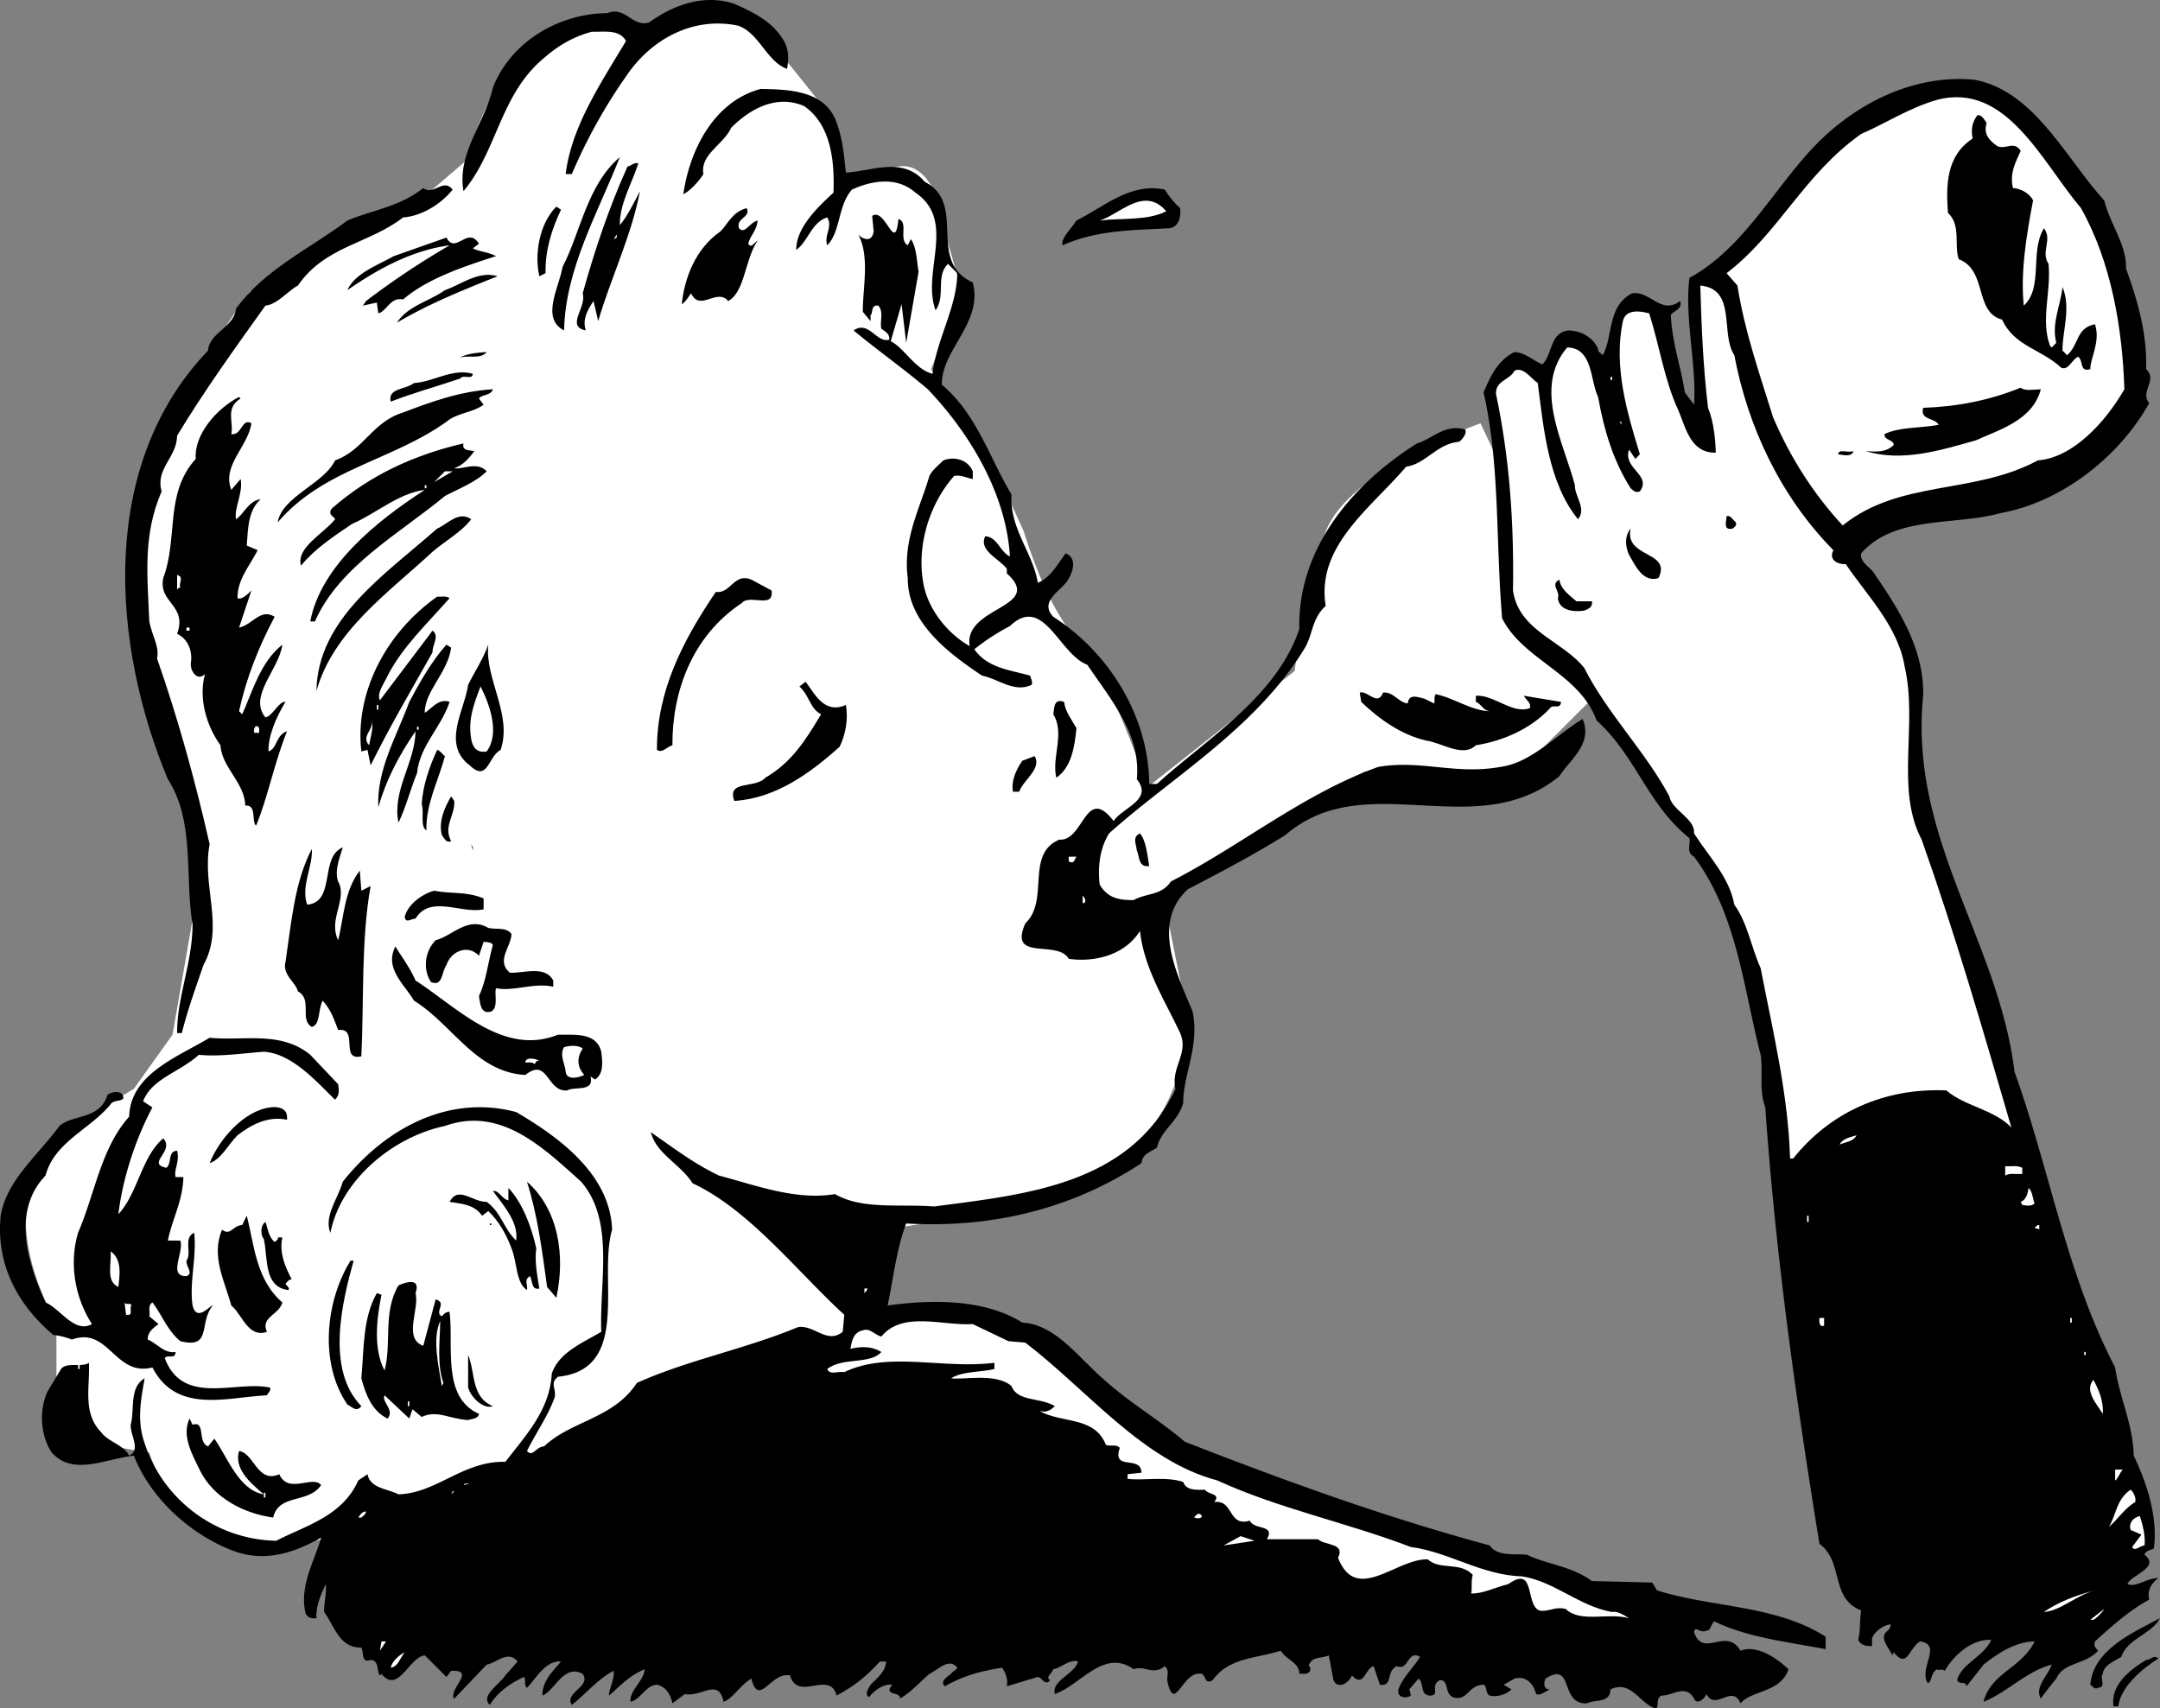 <svg xmlns="http://www.w3.org/2000/svg" width="139.544" height="110.36"><rect width="100%" height="100%" fill="#808080" stroke="none"/><path fill="#fff" d="M95.646 27.349s-8.528 3.023-10 7c-1.528 4.023-2 9-2 9l-9.5 7.5s-2.528-7.477-4.5-9.5c-2.028-1.977-3.5-7-3.5-7l-2.5-5.5-3.5-5 2-5-1-3.5s-.528-5.477-3.5-4.5c-3.028 1.023-3 .5-3 .5l-1.5-4.5-2-2.5s-3.528-4.477-6-4c-2.528.523-3 1.5-3 1.5s-6.028-1.477-8.5 1.5c-2.528 3.023-3.5 7-3.5 7l-3.5 3-10.5 5.5s-6.528 8.523-7 16c-.528 7.523 4 20.5 4 20.5l-2 11.5-2.5 3.5s-7.028 4.023-7 8c-.028 4.023 2 7 2 7v5.5l3 2.5 3 .5s1.472 5.023 5 5.5c3.472.523 7.5 0 7.5 0l33.5-11.5 2-8.5s12.472-1.477 16-5.5c3.472-3.977 3-8.5 3-8.5l-1.5-7.5 13-8h10l5.5-5.5"/><path d="M50.646 2.65c.375.625.273 1.425.199 1.8-1.324-.476-1.824-2.375-3.2-2.8-2.828-.575-5.425.824-7 3a34.604 34.604 0 0 0-3.703 6.597h-.398c.375-3.074 2.273-5.875 3.898-8.597-.421-.778-1.421-.575-2.199-.602-1.222.324-2.222.926-3.097 1.7-2.829 2.327-3.028 6.027-5.204 8.6-.421-2.476 1.375-4.374 1.903-6.698C33.02 2.673 36.118.872 39.243.849c1.176-.477 1.574.926 2.7.601 1.476-1.078 3.476-1.875 5.5-1.203 1.175.528 2.476 1.125 3.203 2.403m85.296 10.3c.375 1.524 1.477 2.922 1.403 4.399.773 2.125 1.375 4.226 1.3 6.5.774.726-.425 1.426.2 2.199-2.028 3.625-5.824 6.426-9.602 7.102-2.926.824-6.824.125-9 2.597-.125.625.676.926.903 1.403 1.671 2.425 3.171 4.925 3.097 7.8-.926 9.223 4.875 15.825 5.903 24.297 2.273 6.328 3.375 13.125 6.5 19.102.273 1.926 1.171 3.726 1.199 5.699.875 1.824 1.574 4.027 1.3 6-.226.125-.527.125-.601.402 1.074.824-.926 1.324-1.102 1.899.579.226 1.176-.375 2-.399-.523.422-.722.824-.597 1.399-1.324.726-2.426 1.726-3.5 2.699-.125.324.074.426.199.601-.824.926-2.227.723-2.7 1.801-.425.524-.823 1.024-1 1.297-.425-.773.473-1.473.7-2.2-1.625.427-2.926 1.825-4.398 2.403.472-1.875 2.472-2.176 3.296-3.902-1.222.027-2.324.726-3.296 1.5l-1.102 1.402c-.023-.375-.523-.078-.602-.402.278-1.074 1.676-1.473 2.204-2.598-1.329-.078-2.528 1.125-3 2-.227-.176-.426.024-.5-.101-.426.226-.329.824-.602.898-.625-.973.977-2.473-.5-2.7-.727.427-.824 1.825-1.7.7l-.1.203c-.126-.375-.825-1.078-.4-1.5.075-.078.274-.176.302-.5-.426.024-1.028.422-1.204.899v.5c-.421.023-.722-.074-.898-.399.176-.676.074-1.277.2-1.902-2.024-.774-1.126-3.176-2.7-4.3-1.523-9.376-2.824-18.575-3.5-28.2-.426-1.176-.125-2.176-.3-3.398-1.126-4.375-1.524-9.075-4.302-12.801-.523-.274-.222-.774-.296-1.2-2.727-2.175-3.426-5.277-6-7.601-1.125-3.074-4.727-3.875-6.102-6.598-.426-4.976-.125-9.875-1.2-14.601.376-.875.876-2.074 2-2.602.677.027 1.177.528 1.802.8.671-.675.472-2.073 1.699-2.198.773.023 1.574.426 1.898 1.199-.023.227.176.227.301.402.676-1.175.273-3.175 1.898-4 1.176-.175 1.875 1.422 3.102.5.176.524-.426.625-.602.899.079 1.824.676 3.426.903 5l.597.8c.176-2.574-.625-5.574-.296-8.199 3.273-1.777 5.171-5.277 7.699-8.101 2.676-2.977 6.574-5.074 10.699-4.7 3.875.723 5.875 5.024 8.398 7.801"/><path d="M53.942 7.65c.477 1.125.579 2.324.704 3.5 1.671-.075 3.671-1.075 5.097.597 2.778 1.426.074 5.125 3.102 6.5.676 2.625-2.028 4.328-2 6.602 2.273 1.926 3.074 4.726 4.5 7.101-.125 2.223 1.375 3.723 1.699 5.7.773-.278 1.273-1.176 1.8-1.903.774.328.473 1.227.098 1.8-.421.626-1.824 1.325-.898 2.302 3.773 2.426 6.176 6.625 6.2 10.8h.5c3.277-2.976 7.675-5.574 9.198-10-.125-5.074 3.278-9.277 7.602-12 .977-.277 1.773-1.277 3.102-.902.171.227-.227.727-.403.8-1.426.126-2.125 1.427-3.398 1.603-2.324 2.722-5.824 5.125-5.2 9-.925.824-.828 1.925-1.402 2.8-3.125 5.125-8.625 8.325-12.597 11.899-.625 1.023-.727 2.226-.602 3.3.477.825 1.176 1.024 2.2 1 .874-.476 1.777-.277 2.402-1.199 4.472-2.277 8.574-5.675 13.398-7.402 2.773-.473 4.977.527 7.898 0 1.977-.273 3.477-1.973 5.301-3.098.676 1.625-.824 2.625-1.5 3.7-5.426 4.425-12.523-.676-17.699 3.8-2.125 1.325-4.227 2.422-6.3 3.5-2.427 2.223-.626 5.625.3 7.899.477 2.226-.625 4.125-.602 5.898-.324 1.227-1.421 1.727-1.699 2.903-.523.324-.926.425-1 1-4.426 2.925-9.625 4.222-15.199 3.898-.625 1.625-.824 3.527-1.2 5.3 2.677-.374 6.177-.476 8.7 1.102 2.176.125 3.676 2.325 5.3 3.7 1.677 1.523 3.473 2.523 5.2 4 6.477 2.523 12.773 4.824 19.7 6.699.476.726 1.573.523 2.402.601 1.273.625 2.875.723 4.199 1.7l3.898.097.301.5c3.477 1.125 7.676.926 10.898 3v.801c-2.523-.473-5.125-.773-7.199-1.8-.222.226-.222.624-.5.6-.426.227-.722-.374-.8.102.578 1.723 2.078-.375 3 1.2.976-.375 2.175.324 3.101 1.199-.523 1.523-2.324 1.324-3.102 2.199-.523-1.273-1.625.527-2.199-.598-.125.325-.625.723-.8.297-.524-.972-1.422-.172-2.098-.199-.528.227.074 1.125-.7.7-.828-.473-1.425-1.673-2.601-1.098-.023.925-1.023.625-1.5.898-1.824.125-.824-2.773-2.7-1.598-.124.325-.124.723.302.7-.329.125-.625.425-.903.3-.222-.777-.722-1.175-1.398-1l-.7.399.5.3c-.328.325-.925.524-1.402.399-.324-.176-.125-.574-.398-.7-1.028.024-1.028 1.126-2 .801-.528-.277-.227-1.074-.801-1.101-.727.324.074 1.027-.7 1-.624-.074-.323-.774-.698-1.098l-.602.7c.074.124.074.324.102.398-.329.226-.926.125-.801-.399.273-.777.875-1.277 1.398-2.101-.824-.473-.722.926-1.5.601-.722.325-.222 1.325-1.097 1.2l-.403-1.2c-.523.125-.625 1.325-1.3.7l-.098-.102c-.227.527-.926.926-1.2.3l-.3-1.597c-.426.223-1.125.024-1.301.7.176.023.074.222.102.3-.227.324-.528.125-.704.2-.023-.778-.824-.876-1.199-1.5-1.625.523-3.324.425-4.398 1.898-.528.324-.426-.274-.7-.399-1.226-.277-1.726 2.524-2.203.598-.125-.473.176-.773-.199-1.098-.722.625-1.324-.074-2 .2-1.926-1.375-3.426 1.023-5.097 1.601-.227-.875 1.273-1.277 1.5-2.101-.528-.176-1.125.425-1.602.5-.125.324-.523.523-.2.699-.323.426-.527-.176-.8-.2l-2 .602c.074-.375-.023-.777-.3-1.203-1.427.227-2.524.527-3.7 1.203-.324-.277.074-.578.398-.8.079-.176.278-.176.403-.403-.528-.672-1.227.125-1.801.402-.727.625-1.125 1.125-1.898 1.598.074-.473-1.125-.172-.5-.898-.528-.074-1.125.324-1.5.8-.329-.175-.028-.574.097-.8.477-.477.977-.875 1-1.5h-.398c-.926 1.023-1.727 1.625-2.801 2.199-.426-1.676-2.523.426-3-1.3-1.227-.274-2.023 2.124-2.5.202-.727.422-1.227 1.324-1.8 1.5-.325-1.578-1.427-.277-2.5-.5l-.802.598c-.125-.574-.421-1.074-1-1.2-.722.024-1.023.926-1.699 1.102-.125-.676.875-1.375.903-2.101-1.028.425-1.625 1.125-2.301 1.699-.028-.375.375-1.074.3-1.598-1.027.524-1.828 1.524-2.703 2.2-.523-.778 1.278-1.176.704-2-1.227-.676-1.829 1.124-2.602 1.398-.023-.875.574-1.473 1.2-2.2-1.024-.073-1.626 1.126-2.2 1.7-.227-.176-.023-.473-.2-.7-.925.426-1.726 1.024-2.198 1.801-.625-.574.574-1.277 1-1.902l.796-.898c-.625-.774-1.421.125-2 .199l-2.097 2.2c-.426-.575 1.472-1.876-.2-1.798l-.3.399-1.403-1.399c-1.023.125-1.722 2.524-2.796 1.2l-.102.097c-.227-.273-.023-.972-.602-1-.625.227-.421-.472-.597-.797-1.426.024-1.727-1.375-2.403-2.3-.023-.575.176-1.278.102-1.801-.324.726-.625 1.324-.602 2.199-.222.027-.523.027-.699-.3-.426-1.774.574-3.376 1-4.9-1.824 1.024-3.722 1.626-5.8.801-2.723-1.074-5.223-3.374-6.297-6.101-1.926.227-3.926 1.324-5.301-.2-.727-1.073-.824-2.675-.301-3.898l.898-1.5c.375-.476 1.375-.078 1.801-.402.074 1.625-.426 3.227.801 4.5.477.625 1.477.824 1.8 1.5.774-.375.075-1.273.098-2 .278-.973-.125-2.375.903-3-.227 1.324-.528 2.727 0 4.2 1.176 3.624 4.574 6.226 8.5 6.3 1.875-.973 4.273-1.574 5.3-3.898l.598-.403c.176.926 1.278.926 2 1.3 2.477-.073 4.176-2.175 6.903-2.097 1.375-1.777 2.875-3.375 3-5.703.472-1.375 1.972-1.972 3.199-2.7-.125-3.272.875-7.175-1.301-9.698-2.523-2.274-5.227-4.875-8.8-3.602-3.427.727-6.723 3.528-7.4 6.903-.425-1.075.473-2.176.802-3.301 2.671-3.375 6.773-5.676 11.199-4.5 2.773 1.625 6.074 4.023 6.199 7.601-.926 3.125 1.273 9.024-3.5 9.5-.523.422-.125.723-.2 1.297-.425 1.227-1.226 2.328-1.8 3.5.375.426.574-.273 1.102-.297 1.773-1.675 4.472-1.777 6-4.101 3.273-1.477 6.972-2.176 10.398-3.602 1.074-.172 1.875 1.125 2.898.3l.102-1.097c-3.125-2.875-6.125-6.777-9.8-8.5-.825-1.277-2.325-1.875-2.7-3.3 1.477 1.023 2.773 2.023 4.398 2.8 2.375.625 4.977 1.625 7.5 1.2 1.778 1.023 4.176.625 6.403.8 5.875-.777 12.676-1.375 15.597-7.601-.324-1.375.875-2.274.301-3.602-1.023-2.172-2.324-4.172-2.597-6.597-1.028 1.625-3.028 2.023-4.602 1.8-.727-1.277-3.926.223-2.8-2.3 1.573-1.477-.024-4.477 2.198-5.403 1.579.125 1.676-3.574 3.5-1.2.579-.874 2.579-1.374 1.5-2.698.278-2.875-1.625-5.074-3.199-7.399-1.824-.675-2.824-4.578-5-2.5a13.955 13.955 0 0 0-2.3 1.5c.874 1.223 2.277 1.325 3.601 1.7.074.222.176.425.102.597-1.125.528-2.125-.375-3.204-.597-2.222-1.477-4.824-3.477-4.796-6.301-.329-2.477.773-4.477 1.398-6.602.176-.375.676-.773.898-1 .676-.273 1.579-.074 1.903.703v.5c-.426-.078-.727-.277-1.2-.203-1.624 1.828-2.425 4.528-2 6.903.274 1.625 1.473 3.222 3 4.097-.425-2.574 4.876-2.472 2.399-4.7v-.3c-.523-.672-1.824-1.172-1.398-2.097.773.023.972 1.023 1.597 1.3-.222-3.875-2.426-7.777-5.3-10.8-1.626-1.375-3.325-2.575-4.797-3.801.972-.676 1.472.824 2.296.601.079-.375-.324-.578-.5-.703-.125-.472.176-1.074-.199-1.5-.523-.074-.324.528-.5.602v.398l-.5-.597c-.023-1.477.477-3.575-.3-5 .175.222.874.625 1-.2l-.098-1c.875-.578 1.472 2.524 1.699.2.676.222-.023 1.324.602 1.699l.199-.399c.375.524.375 1.422.5 2.098l-.801 4.602-.3-2.5-.7 2.398c.875.426 1.574 1.824 2.7 2.102.277-2.278 1.573-4.278 1.6-6.5l-.6-.602c-.825.824-.126 2.027-.802 3-.921-2.473 1.375-5.773-1.296-7.598-1.227-1.078-2.829-.777-4.102-.203-.926 1.028-.727 2.727-1.602 3.602-.222-.676.375-1.176 0-1.801-1.023.324-1.222 1.527-2 2.102-.023-1.375 1.278-2.676 2.403-3.7.074-1.976-.125-4.375-1.903-5.601-1.824-.774-3.523.226-4.699 1.398-.523 1.125-2.023 1.727-1.8 3-.325.528-.922 1.125-1.297 1.3.375-2.675 1.875-5.972 5-6.8 1.875.028 3.972.125 4.796 1.903"/><path fill="#fff" d="M134.442 13.45c1.977 3.524 2.676 7.825 2.801 11.7-1.222 2.125-3.324 4.425-5.597 4.597-4.125 2.227-8.926 1.227-12.602 4.203-1.926-2.078-3.426-4.476-4.5-7-.824-2.675-1.824-5.476-2.3-8.5l-.7-.8c3.375-2.575 4.977-6.375 8.7-9 1.573-.676 3.073-1.676 4.902-2.2 4.472-1.175 6.773 4.024 9.296 7"/><path d="M128.345 7.95c-.227.723.176 1.125.699 1.5.574.223 1.074-.375 1.5.297-.324.727-.727 1.426-.5 2.403.477.023 1.074.324 1.3.8-.425 2.223-.823 4.625-.6 6.797 1.277-1.172.374-3.472 1.3-5 .574.727-.227 1.528.3 2.3.177 1.825-.527 3.626.098 5.302l.102.101.3-.3c-.323-1.278.274-2.375.4-3.602.573 1.324-.024 2.926 0 4.102l.3.3c.773-.675.574-1.777 1.8-2 .376 1.125-.323 2.223-.3 2.899-.727.226-.426-.574-.8-.801-.427.227-.626.926-1.098.7-1.227-1.173-3.028-1.376-3.801-3.098-1.824-.477-.926-3.176-2.801-3.903-.324-.875.176-2.172-.7-3-.124-1.773-.124-3.672 1.598-4.797-.125-.578-.023-1.078.301-1.5.278-.078.477.325.602.5m-88.301 2.2c-1.426 3.625-3.523 7.222-3.602 11.199-1.523-.774-.324-2.774-.097-4.102 1.176-2.273 1.574-5.273 3.699-7.097m1.199.398c-.426 1.324-1.222 2.625-1.199 4 .477-.574.875-1.375 1.3-2.2-.527 2.825-1.925 5.727-2.698 8.4l-.301-1.298c-.426.625-.727 1.223-.5 1.899-1.324-.274.074-1.477-.2-2.399.774-2.777 1.672-5.476 2.899-8.203.176.027.375-.273.7-.2m-12.001 1.7c-.722.926-2.023 1.727-3.199 1.8-2.227 1.728-5.023 1.825-6.8 4.403-.626.325-1.325 1.223-2.098 1.297-2.028 2.828-4.028 5.625-5.704 8.403-.023 1.425-1.421 2.125-1 3.597-1.222 2.828-.921 5.426-.796 8.403.171.925.671 1.625.5 2.398 1.375 3.926 2.472 7.926 3.398 12-.523 2.727.977 5.324-.398 7.8-.528 1.524-1.028 2.927-1.403 4.4h-.3c-.024-2.274.976-4.473 1-7-.524-3.075.175-6.673-1.598-9.4-3.625-8.675-4.528-20.273 2.597-27.698.079-1.176 1.676-1.477 1.801-2.7 1.875-2.578 4.778-3.875 7.2-5.703 1.578-.672 3.374-.875 4.902-2.097.676.523 1.273-.676 1.898.097m47 1.203c.074.625-.125 1.223-.699 1.297-2.426.125-4.727.125-6.898 1.102-.125-.477.574-1.074.898-1.602 1.773-.875 3.477-2.472 5.7-2 .277.426.573.828 1 1.203"/><path fill="#fff" d="M75.345 13.65c-1.227.625-2.926.425-4.301.597 1.273-.375 2.875-2.273 4.3-.597"/><path d="M36.243 13.548c-.625 1.324-1.023 2.625-1 4.102l-.398.199c-.324-1.375-.028-3.375 1.097-4.5l.301.199m12-.098c.278.625-.722.625-.5 1.297.375.426.676-.375 1.2-.5-.024.625-.524 1.028-.598 1.5.176.328.375-.074.597-.2-.824 1.228-.824 3.325-1.898 3.903-.727-.875-1.824.723-2.398-.5-.227.325-.426.625-.602.7.176-1.676.875-3.575 2.5-4.7.477-.476.773-1.277 1.7-1.5"/><path fill="#fff" d="m39.646 15.45.199-.3v.199zm0 0"/><path d="m30.942 15.747-.398.3c.477.228.977.228 1.5.5-1.926.626-4.426 1.427-6 2.802-.824-.176-1.023.726-1.602.898l-.097-.7-.903.2.204-.297a52.49 52.49 0 0 1 5.398-3.601c-2.426.324-4.625 1.523-6.602 2.898.477-1.074 1.875-1.574 3-2.2l3.403-1.198c.574 1.125 1.375-.774 2.097.398m1.204 2.102c-2.329.926-4.528 1.824-6.5 3 .671-1.074 2.074-1.375 3.097-2.102 1.074-.375 2.176-1.273 3.403-.898"/><path fill="#fff" d="M112.044 22.95c.875 4.625 2.977 9.125 6.398 12.598-.324.625.278.926.801.902 1.375 2.024 3.375 4.024 3.801 6.598.875 3.727-.625 7.926 1.102 11.2 2.171 6.124 3.972 12.327 5.796 18.6-1.125-1.175-3.023-1.374-4.199-2.398-4.023-.175-7.523 1.422-9.898 4.399h-.2c-.124-4.176-1.124-8.274-1.902-12.301-.625-1.375-.824-2.875-1.699-4.098-.324-1.777-1.625-3.078-2.602-4.601.079-.977-1.421-1.477-1.597-2.399-1.528-2.875-4.028-5.375-5.5-8.3-1.426-1.778-4.227-2.375-4.602-5 .074-4.375-.222-8.575-1.097-12.7-.028-.875.875-.875 1.199-1.5.574-.277 1.074.524 1.5.797.375 2.926.676 6.426 2.597 8.8.579-.675-.222-1.472-.199-2.198-.722-2.774-2.722-6.274-.5-8.899 1.676.024 1.477 2.125 2 3.2.375 2.125.977 4.125 2.102 5.898.176.125.273.324.597.2.778-1.075-1.125-1.473-.699-2.7l.403.602.296-.301c-.824-2.676-1.722-5.676-1.097-8.602.176-.773 1.074-.672 1.699-.5.676 2.125.977 4.328 1.898 6.3.477 1.126.778 2.728 2.403 2.7-.027-.875-.125-1.972-.5-2.898-.324-2.676-.426-5.375-.5-7.899 2.375.223 1.273 3.125 2.199 4.5"/><path d="M31.442 22.747c-.421.528-1.324.125-1.796.403.375-.278 1.171-.375 1.796-.403m-.898 1.403c-.023.425-.625.023-.8.3-1.524.524-3.024.922-4.5 1.5-.223-.875.976-.777 1.5-1.203 1.277-.074 2.476-.972 3.8-.597"/><path fill="#fff" d="M104.044 24.548h.102v-.2h-.102v.2"/><path d="M131.845 25.15c-.528 2.023-2.727 2.625-4.2 3.3-2.226.625-4.726 1.422-7.101.7.574.023 1.273.125 1.8-.403-.027-.375-.624-.273-.6-.7.976-.472 2.277-.374 3.5-.597-.223-.476-1.223-.277-1-1.101 2.175-.074 4.277-.477 6.3-1.301.273.227.773.125 1.3.102m-99.999 0c-.125.425-.727.324-.903.597l.301.403c-.722.523-1.722.523-2.398 1.097-3.528 2.528-7.926 3.028-10.903 6.5.278-1.672 2.977-2.472 3.704-4 1.875-.672 2.375-2.472 4.398-3.097 1.773-.676 3.676-1.375 5.8-1.5m-16.3.597c-1.023.625-.426 1.528-.602 2.3.676.126.676-1.073 1.301-.698-.222 1.523-1.926 2.726-1.3 4.3l.601-.699c.176.922-.426 1.825-.3 2.598.476-.273.777-1.176 1.6-1.3-.823.726-.823 1.925-.902 3l.704.3c-.528 1.027-1.329 1.926-1.301 3.102.273.125.676-.278.898-.5l-.8 2.398c.874-.176 1.374-1.273 2.3-.7-1.023 1.927-1.824 3.927-2.3 6.102l.203.2c.671-1.477 1.171-3.375 2.597-4.5-.222 1.625-2.222 3.324-1.097 4.699.472-.074.875-1.074 1.296-1-.625 1.023-1.125 2.226-1.097 3.199.574-.176.472-1.074 1.199-1.3-.824 2.027-1.227 4.226-2 6.1-.324-.273.074-1.374-.7-1.3-.027-1.473-1.527-2.473-1.6-3.898-.927-1.278-1.427-3.075-1-4.602-.524.527-1.024-.273-.9-.8.075-.774-.226-1.473-.902-1.798.676-1.875-1.222-1.976-.898-3.601.977-2.574.074-5.477 2.102-7.7-.125-1.574 1.375-3.277 2.796-4l.102.098"/><path fill="#fff" d="m104.743 27.45-.097-.203h.097zm0 0"/><path d="M29.942 28.65c-.125.523.477.425.704.5-.329.425-.727.925-1.301 1.097.472.125 1.472-.472 2.097.203-.722.723-1.824 1.125-2.699 1.598-2.926 2.426-6.824 4.527-8.398 8.102h-.301c.676-3.575 4.273-6.477 7.398-8.5-1.722.222-3.125 1.523-4.699 2.199-1.222.824-2.426 1.625-3.3 2.699-.325-1.176 1.476-2.074 2.203-3-.028-.176-.528-.273-.204-.7 2.477-2.175 5.375-3.476 8.5-4.198m89.801.5c-.125.425-.722.222-1 .199.074-.375.574-.074 1-.2"/><path fill="#fff" d="m28.044 31.15.7-.7h.5zm-.602.398h.102v-.2h-.102v.2"/><path d="M30.442 33.548c-.625.824-1.722 1.426-2.5 2.102-2.824 2.625-6.421 5.125-7.5 9 .079-4.676 4.375-7.477 7.801-10.5.676-.278 1.375-1.176 2.2-.602m81.703.199c.074.227-.125.328-.204.403-.625.125-.421-.375-.398-.801.273-.074.375.226.602.398m-5 3.602c-1.028.324-1.528-.875-1.903-1.5-.222-.477-.324-1.176.102-1.7-.426 1.926 2.676 1.426 1.8 3.2"/><path fill="#fff" d="M11.646 37.95c-.125.024-.227.125-.204.2v-1c.477.125.079.523.204.8"/><path d="M49.845 38.15c.176 1.222-1.426.222-1.903.8-3.222 2.125-4.523 5.723-4.5 9.2-.421.125-.625.523-1 .3-.023-3.777 1.676-7.078 3.801-10.203.977.125 1.176-1.273 2.301-.797l1.3.7m52.001.699h1c.074.426-.324.523-.5.601-.824.125-1.625-.078-1.7-.8.172-.477-.527-.875.098-1.2.074.625.676 1.024 1.102 1.399m-72.801-.199c-1.523 1.722-3.023 3.125-4 5-.227.523-.727 1.125-.5 1.597l3.398-4.5c.477.328-.023.926 0 1.403-1.421 2.523-2.722 4.722-4 7.3l-.199-1-.398.098c-.426-3.676 1.472-7.574 4.898-10 .278.027.574-.074.801.102"/><path fill="#fff" d="M12.044 40.747h.2v-.2h-.2v.2"/><path d="M29.146 41.849c-.227 1.625-1.727 2.824-1.704 4.199.375-.176.875-.973 1.602-.7-.523 1.626-1.926 2.825-2.102 4.602-.421 1.024-.722 2.223-1.199 3.2-.426-2.075 1.074-3.875 1.102-5.903-1.125 1.625-1.926 3.227-2.403 4.903-.125-2.375 1.176-4.575 2-6.801.676-1.274 1.477-2.676 2.403-3.7l.3.2m3.2 6.601c-.824.422-.824 2.125-2 1-1.824-1.375-.324-3.578-.102-5.203.375-.773.977-1.672 1.301-2.597-.227 2.222 1.574 4.523.8 6.8m22.302-2.902c.171.926-.028 1.926-.403 2.7-1.926 1.726-4.125 3.327-6.8 3.5-.524-1.376 1.374-.774 2-1.5 1.675-.973 2.578-2.376 3.601-4.098-.727-.375-.727-1.176-1.398-1.801l.398-.301c.574.727 1.176 2.125 2.602 1.5"/><path fill="#fff" d="M31.442 48.548c-.625.125-.921-.273-1-.8-.222-1.274.176-2.274.602-3.4.574 1.126 1.273 3.024.398 4.2"/><path d="M89.345 44.747c.676-.074.972.625 1.597.703.079-.578.477-.476 1.102-.3l.602.3c.074-.078-.028-.375.097-.601 1.176.226 2.375 1.125 3.602 1.101-.528.024-.625-.476-1-.601v-.399c1.176-.078 2.375 1.223 3.5.797.074-.375-.227-.472-.403-.797l2.403.399c-.027.523-.528.125-.7.398-1.226 1.328-3.027 2.125-4.8 2.403-.824.824-2.227-.176-3.2-.301-1.624-.375-3.027-1.375-4.203-2.5l-.097-.602c.472-.172 1.176.926 1.5 0m-19.801 2.301c-.125 1.227-.324 2.527-1.3 3.2-.325-1.274.573-2.876-.2-4.098.074-.278-.023-1.075.7-.801.073.625.476 1.125.8 1.699"/><path fill="#fff" d="M24.345 45.849h.097v-.301h-.097v.3m-.5 2.302c-.528-.575.273-.977.199-1.602.074.625-.125 1.125-.2 1.602m-7.101-1.102v.3h-.3c-.126-.175.078-.675.3-.3m10.199.102h.102v-.2h-.102v.2"/><path d="M28.743 48.849c-.426 1.625-1.222 3.023-1.199 4.8-.426-.277-.125-1.175-.3-1.699.073-1.175.476-2.375 1-3.5.175.024.374.325.5.399m37.101 2.301h-.403c-.125-.676.176-1.375.602-2l.8-.301c.473.824-.726 1.523-1 2.3m-36.499.598c.074.926-.727 1.625-.2 2.602-.328.125-.425-.176-.601-.399-.227-.875.176-1.777.602-2.5l.199.297m44.898 4.203c-.722.125-.625-.675-.8-1-.024-.375-.325-.875.203-1.101.375.426.472 1.324.597 2.101m-43.699-1-.102-.402.102.2zm-8.398-.203c-.227.727-.625 1.727-.204 2.403.375 1.125-.722 2.324-.097 3.597.375-1.472.375-3.172 1.398-4.5l.102 1.3.597-.3c-.625 3.528-.421 7.328-.597 11-1.426.328-.125-1.875-1.5-1.7-.227-.573-.426-1.272-1-1.897-.324.625-.125 1.523-.7 1.699-.828-.477.075-1.774-.902-2.301-.125-.574-1.023-1.074-.8-1.898.374-2.477.578-5.176 1.703-7.301.074 1.125-.727 2.426-.301 3.601 1.875-.175.773-3.078 2.3-3.703"/><path fill="#fff" d="M69.544 55.349c-.125.125-.125.523-.5.3v-.3h.5"/><path d="M31.243 58.048v.7c-1.426.327-3.426-.973-4.398.6-.324.024-.625.325-.7-.1.172-.774 1.075-1.473 1.899-1.7 1.176.227 2.074.027 3.2.5"/><path fill="#fff" d="M70.044 58.349h-.102v-.5c.079.125.278.324.102.5"/><path d="M33.044 60.349c-.023.824-1.023 1.726-.102 2.5.977.023 2.278-.477 2.801.5v.398c-1.324-.273-2.523.328-3.699.102-.125.324.176 1.226-.3 1.5-.723.226-.723-.574-.802-1 .477-.977.579-2.176.903-3.301-.125-.176-.324-.176-.602-.2l-.3.9c-.723-.774-1.825-.274-2.098.6-.324.427-.227 1.427-1 1.102-.528-.777-.426-1.976.3-2.703 1.075-.273 2.075-1.574 3.399-.797.477.125 1.176-.078 1.5.399"/><path d="M26.845 63.349c2.676 1.726 5.676 4.926 9.199 3.5 1.074.023 2.477-.176 2.8 1.101.075.625.177 1.422-.402 1.797l-.296-.2c.273 1.028-1.028.626-1.5.903-1.329.125-1.227-2.175-2.704-1-3.222-.175-4.722-3.277-7.199-4.8-.625-1.075-1.926-2.075-1.199-3.5.375.625.977 1.425 1.3 2.199m-4.999 6.699c.074.426.074.727-.2 1-1.124-1.074-2.726-2.973-4.601-3.098-1.523.125-2.926.325-4.2.2-1.226 1.125-3.027 1.523-3.6 3l.6.398C8.72 73.673 7.92 76.173 7.647 78.45c1.273-1.375 1.472-3.675 2.898-4.902.773.824-1.125 1.625.2 1.902.374-.277.073-1.078.698-1.101.176.726-.222 1.226-.097 1.699h.5c-.028 1.527-.727 2.727-1 4.102h.8c.274.722-.828 2.324.399 2.3.477-.175-.023-.578 0-1 .375-.476-.227-1.476.5-1.8.176 1.523-.324 3.222-.102 4.699.278 1.125 1.176-.074 1.301 0-.926 1.125-.023 2.824-2.097 2.3-.829-.675-1.227-1.777-1.801-2.5-.324.223-.125.626-.2.899l.598.5c-.324.227-.722.527-.699 1 .574.227 1.074.926 1.8.8-.027.524-.527.126-.698.4 1.171 3.124 4.574 1.425 6.796 1.902.079.222-.125.324-.199.5-2.625.125-5.824 1.222-7.398-1.801-2.426.625-2.824-2.676-5.2-1.801a4.711 4.711 0 0 0-1.203-.3C1.22 84.371-.28 81.774.044 78.547c.375-2.273 2.375-3.875 3.8-5.8.876-.774 2.575-.376 3.098-2 .176-.173.676-.274.903-.099.472.625-.528.325-.7.7-1.328 1.625-3.624 2.425-4.203 4.601-2.222 2.324-1.125 5.723 0 8.2.977.425 1.875 2.023 3 1.398-1.023-1.574-1.523-3.774-.898-5.899 1.074-2.476 1.477-5.476 3.3-7.5.075-2.777 3.177-3.875 5.2-5.101 2.176.226 4.574-.473 6.5 1.101l1.8 1.899"/><path fill="#fff" d="M37.646 67.747c-.426.625-.329 1.227.097 1.703-.222.125-1.125.422-1.199-.203-.023-.472-.426-1.074-.102-1.597.278-.075.875-.176 1.204.097m-2.801.801c-.227-.074-.227.125-.301.2-.227-.173-.426-.075-.602-.099-.023-.375.676-.277.903-.101"/><path d="M18.544 72.15v.199c-1.227-.274-2.324.324-3.2 1-.624.625-1.027 1.523-1.8 1.8.574-1.476 2.176-3.374 3.898-3.601.477-.074 1.079.027 1.102.602"/><path fill="#fff" d="M119.942 73.349c-.222.426-.722.426-1.097.601.176-.375.676-.476 1.097-.601m10.704 2.101v.399c-.426.023-.829-.074-1.102.101v-.601c.375.023.773-.074 1.102.101"/><path d="m35.942 83.849-.597-.7c-.324-2.374-.625-4.675-1.301-6.8 2.074 1.824 2.477 4.824 1.898 7.5m-1.296-3.199c-.125.824.074 1.824.199 2.597-.528.125-.426-.472-.602-.797-.426.223-.125.625-.199.899-.727-.477-.625-1.774-1-2.7-.324-.874-.824-1.777-1.5-2.402l-.398.3c-.528-.772-1.426-.772-2.102-.897.574-1.075 1.477.023 2.398 0 .977.722 1.079 1.722 1.903 2.5.176-1.176-.824-2.278-1.5-3.2.375-.078.574.524 1 .598v-.8c.875.925 1.472 2.425 1.8 3.902"/><path fill="#fff" d="M131.442 77.747c-.222.227-.625.125-.796.102a1.805 1.805 0 0 0-.102-.2c.273-.074.477-.476.5-.902.273.227.273.727.398 1"/><path d="M18.243 84.15c-.222.824-1.426.925-1 1.898-1.222.426-1.625-1.176-2.3-1.7-.422-1.573-1.325-3.175-.598-4.898.574.422.676-.277 1.3-.3l.297-.602c.477 1.824.579 4.125 2.301 5.602"/><path fill="#fff" d="M116.743 78.548h.102v.402h-.102v-.402"/><path d="M17.743 80.247c.074-.074.278-.172.2-.297h.3c-.222.922.176 1.922.602 2.7-.227.023-.324.222-.403.3.079.125.278.223.204.399-1.625-.176-1.329-2.074-1.602-3.301-.227-.273-.227-.875.102-1.098.171.422.171.922.597 1.297m13.903-1.199h.097v.102h-.097v-.102"/><path fill="#fff" d="M131.743 79.45c-.125-.175-.523.024-.097-.3h.097v.3M7.646 83.15c-.829-.375-.426-1.477-.5-2.301.773.523.574 1.625.5 2.3"/><path d="M22.845 81.45c-.727 2.625-1.824 7.024.5 9.399-.324.426-.625.023-.903-.102-1.824-2.672-1.421-6.672.204-9.297h.199m4 2.098c.273 1.027-.824 2.926.5 3.402l.8-3c.774.223-.124.825.399 1.098.074-.074.176-.273.5-.3.273 2.226-.523 5.527 1.898 6.6-.023.325-.523.325-.699.4-1.222-.075-2.023-.673-3-.2l-.597-.5-.204.602-1.597-1.5c-.227.425.676.925.199 1.5-1.023-.477-1.426-1.575-1.7-2.602.177-1.875.075-3.875 1-5.5l.302.102c-.329 1.625-.528 3.523.199 4.898.472-1.773-.125-3.773.898-5.5.375-.176 1.477-.574 1.102.5"/><path fill="#fff" d="M56.044 83.247c-.023.125-.125.227-.2.3v-.3h.2M8.442 84.45c-.023.223.079.422-.097.5h-.2l-.101-.8c.074.222.574-.075.398.3m109.403 1.2c-.324.125-.324-.278-.301-.5h.3v.5m-89.198 3.699-.102.199c-.227-1.375-.625-3.074-.102-4.2-.023 1.325-.222 2.825.204 4m36.5-2.698 1.097.097c4.074 3.125 7.574 7.625 12.403 8.903 3.972 1.824 8.375 2.722 12.5 4.3 2.472.325 4.574 1.825 7.199 1.899 2.074.324 3.676 1.926 5.8 2.3.274-.074.672.126 1.098.399-1.426-.375-3.125.324-4.097-.598-.727-.175-1.125.223-1.704.098-.921-.375-.222-2.973-2-1.7-.921.227-1.625.626-2.398.602.074-.277-.023-.777.102-1.203-.829-.875-2.125-.273-2.903-1-2.023-.074-4.625 2.926-5.8-.097.476-.977-.825-.778-1.297-1.2h-3.301c.574-.976-.824-.578-1.102-1.203-1.426.426-1.023-1.375-2.3-1.2.476-.573-.422-.472-.598-.8-.625.027-1.227.027-1.403-.5-1.125-.375-2.523-.074-3.597-.2v-.3l.898-.098c-.023-1.175-1.926-.074-1.398-1.601-.227-.273-.625-.074-.903-.2-.722-1.874-2.921-1.374-4.296-2.198.375.125.671.023 1-.301-.926-.574-2.426-.274-2.801-1.301-1.028-.875-3.125-.375-3.903-.5.778-.473 1.875-.375 2.801-.598v-.402c-3.324.426-6.824-.773-9.699.602-.426-.075-.926.222-1.102-.2.977-.777 2.778-.277 3.5-1.101-.625-.375-1.324-.375-2-.2.079-.476.176-1.074.801-1.199.477-.175.778.325 1.2.399 1.374-1.676 3.976-.676 5.902-.801l2.3 1.102m68.598-1.2h.102v-.3h-.102v.3"/><path d="M31.845 90.849c-.625.226-1.426-.574-1.602-1.2v-2.101c.477 1.125.176 2.727 1.602 3.3"/><path fill="#fff" d="M134.646 87.548h.097v-.2h-.097v.2M5.044 88.45h.102v-.3h-.102v.3m130.801 2.899c-.324-.574-1.227-1.477-.602-2.2.278.524.676 1.325.602 2.2m-109.5-.5h.097v-.301h-.097v.3"/><path d="M12.442 92.048c.875-.273.278 1.125 1 1.402l.403-.5c.875 1.223 1.574 3.325 3.199 3.598-.926-.773-1.926-1.676-1.602-2.8.977.124 1.176 2.124 2.602 1.5.574 1.327 2.176.026 2.7.702-.825 1.223-2.723.524-3.098 2.098-1.926-.273-3.829-1.273-4.704-3-.523-1.074-1.222-2.273-.699-3.398l.2.398"/><path fill="#fff" d="M137.146 94.95c-.227.223-.329.625-.5.7v-.7h.5m-107.204 1 .102-.101h.3zm108 1.098c-.722.426-1.125 1.125-1.699 1.602.477-.778.477-1.778 1.403-2.403.171.125.375.528.296.8m-108.796-.499.097-.2h.102zm-12.102.199h.102v-.297h-.102v.297m6.602.903c-.028.222-.227.324-.301.398h-.2c.075-.074.172-.375.5-.398m54.001.3c-.028.223-.426.125-.5.098 0 0 .273-.473.5-.098m60.898 1.899c-.324.023-.625.425-.8.101l.6-.8-.698-.301c-.125-.375.074-.774.597-.899.176.524.375 1.325.301 1.899m-59.5 0 1.102-.602.898.3zm56.301 2.898c-1.227.328-2.227 1.328-3.301 1.402.977-.675 2.074-1.074 3.3-1.402m-.101 1.903h-.199l.898-.7c-.125.223-.523.625-.699.7"/><path d="M139.544 104.548c-.523 1.027-2.125 1.324-2.5 2.5-.523.324-1.125.527-1.2 1.101-.226.325.274.825-.3.899-.227.125-.324-.074-.5-.2.176-2.273 2.773-3.374 4.5-4.3"/><path fill="#fff" d="m24.544 106.65.102-.602h.296zm.699 1.097c.074-.375.477-.773.903-1-.329.426-.426.926-.903 1"/><path d="M139.442 107.15c-1.125.722-2.421 1.824-2.597 3.097h-.301c-.227-1.375 1.074-2.375 2.102-3 .273.027.472-.375.796-.098"/></svg>

